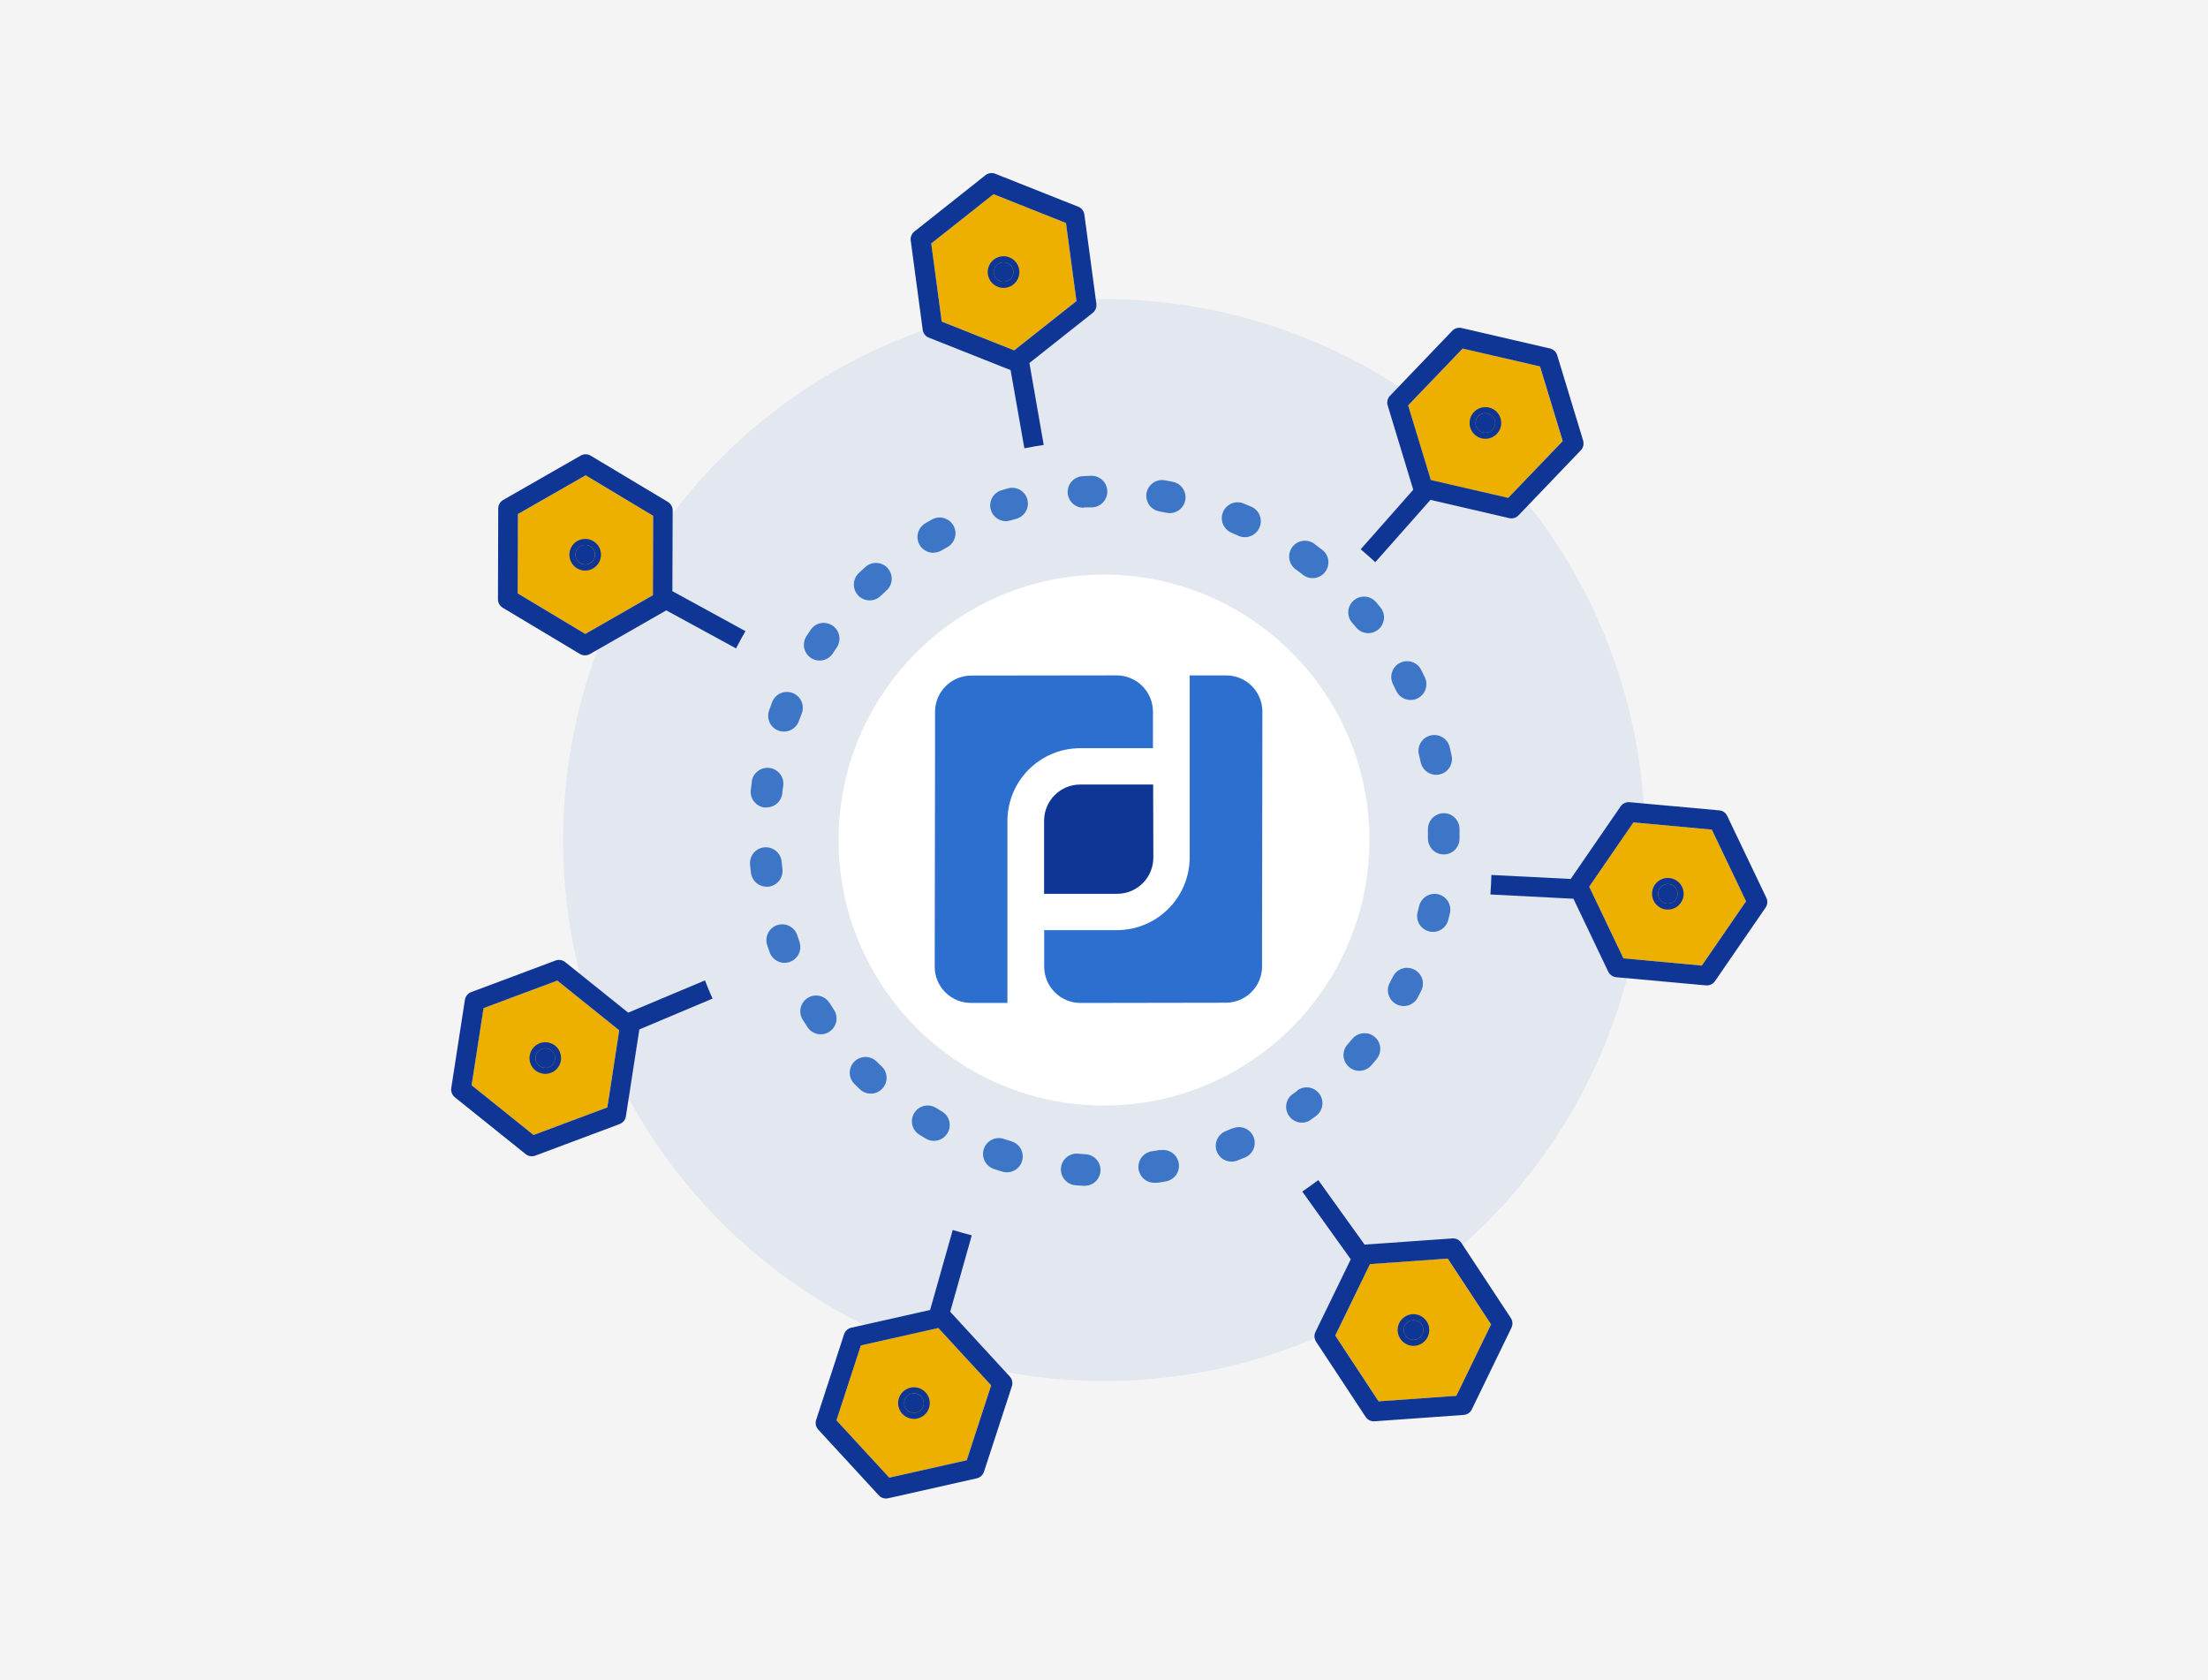 <?xml version="1.0" encoding="UTF-8"?><svg id="Artwork" xmlns="http://www.w3.org/2000/svg" viewBox="0 0 460 350"><defs><style>.cls-1{fill:#0f3695;}.cls-1,.cls-2,.cls-3,.cls-4,.cls-5,.cls-6,.cls-7,.cls-8{stroke-width:0px;}.cls-2{fill:#2d6fcf;}.cls-3{fill:#f5f4f4;}.cls-4{fill:#3d76c7;}.cls-5{fill:#eeb000;}.cls-6{fill:#0f3695;}.cls-7{fill:#3d76c7;isolation:isolate;opacity:.1;}.cls-8{fill:#fff;}</style></defs><rect class="cls-3" width="460" height="350"/><circle class="cls-7" cx="230" cy="175" r="112.69"/><path class="cls-4" d="M209.56,108.58s-.02,0-.03,0c-.01,0-.03,0-.04,0h.07Z"/><path class="cls-4" d="M210.25,101.66l-1.65.48c-1.01.31-1.8,1.09-2.14,2.09-.34,1-.18,2.1.44,2.96.61.85,1.59,1.36,2.63,1.38.31,0,.62-.05.91-.14l1.52-.43c1.05-.37,1.84-1.25,2.1-2.34.26-1.09-.05-2.23-.82-3.03-.77-.81-1.9-1.17-2.99-.96Z"/><path class="cls-4" d="M197.49,108.3c-.97-.61-2.19-.66-3.21-.15l-1.5.86c-.84.49-1.42,1.32-1.59,2.28-.17.96.1,1.94.72,2.68.62.74,1.55,1.18,2.52,1.18l.02-.02c.58,0,1.15-.15,1.65-.44l1.37-.77c.98-.59,1.58-1.65,1.59-2.8,0-1.15-.58-2.21-1.55-2.82Z"/><path class="cls-4" d="M275.4,114.48l.02.03-1.37-1.04c-.69-.61-1.6-.91-2.52-.81-.92.09-1.75.56-2.3,1.3-.55.74-.77,1.67-.6,2.58.17.91.71,1.7,1.49,2.19l1.25.95c.69.56,1.57.83,2.46.73.88-.1,1.69-.55,2.23-1.25.54-.7.78-1.59.66-2.47-.12-.88-.6-1.67-1.31-2.2Z"/><path class="cls-4" d="M244.32,100.36l-1.64-.31c-1.16-.21-2.34.22-3.1,1.12-.76.9-.97,2.14-.57,3.24.4,1.11,1.36,1.91,2.52,2.12l1.53.3c1.15.23,2.34-.18,3.12-1.07.77-.89,1.01-2.12.63-3.23-.38-1.11-1.33-1.94-2.49-2.17Z"/><path class="cls-4" d="M260.7,105.56l-1.65-.69c-.8-.32-1.69-.31-2.48.02-.79.33-1.43.96-1.76,1.75-.35.8-.36,1.71-.03,2.52.32.81.96,1.46,1.76,1.81l1.45.64c1.08.49,2.34.36,3.3-.34.96-.69,1.48-1.85,1.36-3.03s-.86-2.21-1.94-2.69Z"/><path class="cls-4" d="M290.9,143.95c.38.79,1.06,1.39,1.88,1.68.82.29,1.73.24,2.52-.14.79-.38,1.4-1.05,1.68-1.88.29-.82.24-1.73-.14-2.52l-.76-1.55c-.53-1.05-1.58-1.74-2.76-1.8-1.18-.06-2.29.5-2.94,1.49-.64.99-.71,2.24-.18,3.29l.69,1.42Z"/><path class="cls-4" d="M295.99,154.7c-.46.75-.59,1.66-.37,2.51.12.5.23,1.02.35,1.53.17.87.68,1.63,1.42,2.12.74.49,1.64.66,2.51.47.87-.19,1.62-.71,2.09-1.46.47-.75.62-1.65.42-2.51-.12-.52-.25-1.08-.38-1.68h0c-.19-.86-.72-1.61-1.47-2.07-.75-.47-1.65-.61-2.51-.41-.86.2-1.6.74-2.05,1.5Z"/><path class="cls-4" d="M184.94,118.35c-.58-.65-1.41-1.04-2.28-1.08-.88-.04-1.73.26-2.38.85l-1.27,1.17c-.67.59-1.08,1.43-1.12,2.33-.04.9.28,1.77.9,2.42.61.65,1.47,1.02,2.37,1.03.9,0,1.76-.36,2.38-1l1.15-1.07c.65-.58,1.04-1.4,1.08-2.27.04-.87-.26-1.72-.84-2.37h0Z"/><path class="cls-4" d="M293,201.61c-1.15.05-2.19.7-2.74,1.72l-.73,1.4c-.41.77-.5,1.68-.24,2.51.26.84.84,1.54,1.61,1.95.77.41,1.67.49,2.51.24.83-.26,1.53-.83,1.94-1.6l.79-1.53c.48-1.04.39-2.27-.25-3.22-.64-.96-1.74-1.51-2.89-1.46Z"/><path class="cls-4" d="M297.96,186.33c-1.1.32-1.96,1.18-2.27,2.29v-.02c-.12.5-.25,1.02-.38,1.53-.25,1.12.11,2.29.94,3.08.83.79,2.01,1.1,3.12.81,1.11-.29,1.98-1.14,2.31-2.24.14-.56.28-1.11.41-1.65.22-1.13-.16-2.29-1-3.06-.85-.78-2.03-1.06-3.14-.74Z"/><path class="cls-4" d="M284.83,215.28c-1.16-.2-2.34.23-3.1,1.13l-1.02,1.19c-.58.66-.87,1.52-.81,2.39.06.87.46,1.69,1.13,2.26.66.58,1.51.87,2.38.81.87-.06,1.68-.45,2.26-1.11l1.12-1.32c.76-.9.97-2.14.57-3.25-.4-1.11-1.37-1.91-2.53-2.12Z"/><path class="cls-4" d="M286.58,125.32c-.78-.83-1.93-1.2-3.04-.98-1.11.22-2.04,1-2.44,2.06-.4,1.06-.23,2.26.46,3.16l1.01,1.2c.64.74,1.58,1.15,2.55,1.14.82-.02,1.6-.35,2.2-.91.59-.57.95-1.33,1.01-2.15.06-.82-.19-1.63-.7-2.27l-1.04-1.25Z"/><path class="cls-4" d="M302.43,169.84c-1.02-.59-2.27-.59-3.29,0-1.02.59-1.65,1.67-1.65,2.85v2.01c0,.87.35,1.71.96,2.33.62.62,1.45.96,2.33.96s1.71-.35,2.33-.96c.61-.62.96-1.45.96-2.33v-2.01c0-1.18-.63-2.26-1.65-2.85Z"/><path class="cls-4" d="M227.27,99.11l-1.65.08c-1.18.03-2.24.7-2.8,1.73-.56,1.04-.52,2.29.1,3.29.62,1,1.72,1.6,2.9,1.56l.05-.08h1.65c1.18-.04,2.24-.71,2.79-1.75.55-1.04.5-2.3-.12-3.29-.63-1-1.74-1.58-2.91-1.54Z"/><path class="cls-4" d="M182.62,221.12c-.84-.82-2.06-1.14-3.19-.82s-2.01,1.21-2.3,2.35c-.29,1.14.05,2.35.89,3.17l1.23,1.19c.86.75,2.06,1,3.15.66,1.09-.34,1.93-1.23,2.21-2.34.28-1.11-.04-2.29-.85-3.1l-1.14-1.1Z"/><path class="cls-4" d="M210.7,237.74l-1.48-.46c-.84-.31-1.77-.26-2.57.13-.8.39-1.42,1.09-1.69,1.94-.28.85-.2,1.78.22,2.57.42.79,1.14,1.37,2,1.62v.02l1.65.51c1.13.34,2.35.04,3.21-.77.86-.81,1.21-2.02.94-3.16s-1.14-2.06-2.27-2.39Z"/><path class="cls-4" d="M159.3,168.2h.38c.81,0,1.6-.29,2.21-.83.61-.54,1-1.29,1.09-2.1,0-.53.13-1.04.2-1.56.16-1.18-.32-2.35-1.26-3.07-.94-.73-2.2-.9-3.29-.44s-1.87,1.45-2.03,2.63l.03.1c-.08.57-.15,1.12-.22,1.65-.1.87.15,1.74.7,2.42.54.68,1.34,1.12,2.2,1.22Z"/><path class="cls-4" d="M226.06,240.44l-1.48-.12c-1.18-.09-2.31.45-2.98,1.42-.67.97-.77,2.23-.26,3.29.51,1.07,1.54,1.78,2.72,1.88l1.65.11h.18c1.18.03,2.28-.56,2.9-1.57.61-1,.65-2.26.09-3.29-.56-1.03-1.63-1.69-2.81-1.72Z"/><path class="cls-4" d="M273.53,226.78c-1.08-.47-2.33-.32-3.27.38l.06.02-1.27.92c-.81.72-1.22,1.79-1.08,2.87.14,1.08.79,2.02,1.75,2.52.96.5,2.11.49,3.07-.02l1.4-1.02c.94-.7,1.44-1.86,1.3-3.02-.14-1.17-.89-2.18-1.97-2.64Z"/><path class="cls-4" d="M260.09,235.45c-.93-.7-2.16-.85-3.24-.4l-.07-.02-1.45.61c-1.09.44-1.86,1.44-2.02,2.6-.16,1.17.31,2.33,1.24,3.05.93.72,2.17.89,3.26.45l1.65-.66c1.06-.48,1.8-1.48,1.92-2.64.13-1.16-.37-2.3-1.3-3Z"/><path class="cls-4" d="M244.22,240.15c-.72-.5-1.61-.7-2.47-.54l.03-.08-1.55.26c-.87.07-1.68.48-2.26,1.14-.57.66-.85,1.53-.79,2.4.07.87.48,1.68,1.14,2.26.66.57,1.53.85,2.4.79h.51l1.65-.28c.86-.15,1.63-.63,2.14-1.35.51-.72.7-1.6.55-2.47-.15-.86-.64-1.63-1.36-2.13Z"/><path class="cls-4" d="M196.33,231.59l-1.35-.82c-1.01-.61-2.26-.64-3.29-.08-1.03.56-1.69,1.64-1.71,2.81-.03,1.18.57,2.28,1.58,2.89l1.48.89c1.01.53,2.23.5,3.21-.09.98-.59,1.59-1.64,1.61-2.78.02-1.14-.56-2.21-1.53-2.83Z"/><path class="cls-4" d="M166.59,196.28c-.17-.5-.35-1-.51-1.5-.38-1.11-1.32-1.94-2.48-2.17-1.15-.23-2.34.18-3.12,1.06-.77.89-1.02,2.12-.64,3.23.19.55.38,1.1.57,1.65.44,1.05,1.4,1.8,2.52,1.98,1.13.18,2.27-.24,3.01-1.11.74-.86.99-2.05.64-3.14Z"/><path class="cls-4" d="M160.12,184.71c.87-.1,1.66-.55,2.2-1.23.54-.69.79-1.56.68-2.42-.07-.52-.12-1.04-.16-1.56-.11-1.18-.84-2.21-1.91-2.7-1.07-.49-2.33-.38-3.29.3-.97.68-1.49,1.83-1.38,3,.05.56.12,1.19.18,1.71h0c.1.8.49,1.54,1.09,2.08.61.53,1.39.83,2.2.82h.4Z"/><path class="cls-4" d="M171.92,129.76c-1.14-.11-2.26.39-2.94,1.31l-.96,1.43c-.48.73-.65,1.62-.48,2.47.18.86.69,1.61,1.41,2.09.73.48,1.62.65,2.48.47.86-.18,1.61-.69,2.08-1.42l.87-1.3c.61-.97.68-2.19.18-3.21-.5-1.03-1.51-1.72-2.65-1.83Z"/><path class="cls-4" d="M162.2,152.2c.83.3,1.76.25,2.56-.13.8-.39,1.41-1.09,1.69-1.93.18-.49.36-.98.56-1.46.33-.81.32-1.72-.02-2.53-.34-.81-.99-1.44-1.81-1.77h0c-.82-.33-1.74-.32-2.55.03-.81.35-1.45,1.02-1.76,1.84-.21.54-.41,1.09-.61,1.65-.32.83-.3,1.75.06,2.56.36.81,1.04,1.44,1.88,1.74Z"/><path class="cls-4" d="M172.81,208.92c-.63-1-1.74-1.58-2.91-1.54-1.18.04-2.24.71-2.79,1.75-.55,1.04-.5,2.3.12,3.29l.94,1.45c.46.77,1.22,1.31,2.1,1.51.88.2,1.79.03,2.54-.47.75-.5,1.26-1.27,1.42-2.16.16-.88-.05-1.79-.57-2.52l-.84-1.32Z"/><path class="cls-8" d="M230,230.3c-30.49,0-55.3-24.81-55.3-55.3s24.81-55.3,55.3-55.3,55.3,24.81,55.3,55.3-24.81,55.3-55.3,55.3Z"/><path class="cls-1" d="M217.52,170.97c0-4.17,3.37-7.54,7.54-7.54h15.18l.04,15.22c0,4.17-3.37,7.54-7.54,7.54h-15.22v-15.22Z"/><path class="cls-2" d="M194.8,155.87l-.07,45.51c0,4.17,3.37,7.54,7.54,7.54h7.61v-37.88c0-8.38,6.79-15.18,15.18-15.18h15.14v-7.6c0-4.18-3.39-7.57-7.58-7.57l-30.26.04c-4.17,0-7.56,3.39-7.56,7.56v7.56Z"/><path class="cls-2" d="M262.93,193.75l.07-45.51c0-4.17-3.37-7.54-7.54-7.54h-7.61v37.88c0,8.38-6.79,15.18-15.18,15.18h-15.13v7.6c0,4.18,3.39,7.57,7.57,7.57l30.26-.05c4.17,0,7.56-3.39,7.56-7.56v-7.56h0Z"/><g id="_Radial_Repeat_"><polygon class="cls-5" points="201.4 304.19 185.26 307.82 174.25 295.87 179.35 280.27 195.49 276.64 206.49 288.59 201.4 304.19"/><path class="cls-6" d="M188.8,289.41c-1.59.89-2.16,2.89-1.27,4.48.89,1.59,2.89,2.15,4.48,1.27,1.59-.89,2.16-2.89,1.27-4.48-.89-1.59-2.89-2.16-4.48-1.27ZM191.4,294.07c-.98.55-2.23.2-2.78-.79s-.2-2.23.79-2.78,2.23-.2,2.78.79.2,2.23-.79,2.78Z"/><path class="cls-6" d="M189.41,290.5c-.98.55-1.34,1.8-.79,2.78s1.8,1.34,2.78.79c.98-.55,1.34-1.8.79-2.78s-1.8-1.34-2.78-.79Z"/><path class="cls-6" d="M198.49,256.21l-4.72,16.68-16.42,3.69c-.19.04-.38.11-.55.21-.45.25-.79.66-.95,1.15l-5.82,17.85c-.11.34-.13.71-.05,1.07.07.33.22.63.44.89l12.67,13.76c.24.26.55.46.89.56.34.11.71.12,1.06.04l18.44-4.15c.2-.04.39-.11.57-.21.45-.25.78-.66.94-1.14l5.82-17.84c.11-.34.13-.71.06-1.06-.08-.36-.25-.69-.49-.95l-12.42-13.5,4.49-15.92c-1.32-.34-2.64-.71-3.94-1.11ZM201.4,304.19l-16.14,3.63-11-11.95,5.09-15.6,16.14-3.63,11,11.95-5.09,15.6Z"/></g><g id="_Radial_Repeat_-2"><polygon class="cls-5" points="111.15 236.43 98.25 226.07 100.73 210.02 116.11 204.27 129.01 214.63 126.52 230.69 111.15 236.43"/><path class="cls-6" d="M114.85,217.36c-1.68-.69-3.61.12-4.29,1.8-.69,1.68.12,3.61,1.8,4.29,1.68.69,3.61-.12,4.29-1.8s-.12-3.61-1.8-4.29ZM112.83,222.3c-1.04-.43-1.54-1.62-1.12-2.66s1.62-1.54,2.66-1.12,1.54,1.62,1.12,2.66-1.62,1.54-2.66,1.12Z"/><path class="cls-6" d="M114.38,218.52c-1.04-.43-2.24.07-2.66,1.12s.07,2.24,1.12,2.66c1.04.43,2.24-.07,2.66-1.12s-.08-2.24-1.12-2.66Z"/><path class="cls-6" d="M146.85,204.24l-15.98,6.71-13.13-10.54c-.15-.12-.32-.22-.51-.3-.48-.2-1.01-.2-1.49-.02l-17.58,6.58c-.34.13-.64.34-.87.63-.21.26-.36.57-.42.89l-2.86,18.48c-.05.35-.01.72.12,1.05.13.33.35.63.63.86l14.74,11.83c.16.13.33.23.52.31.47.19,1,.2,1.48.02l17.58-6.58c.34-.13.64-.34.87-.62.23-.28.38-.62.44-.97l2.81-18.13,15.25-6.42c-.56-1.24-1.09-2.5-1.58-3.77ZM111.15,236.43l-12.9-10.36,2.49-16.06,15.37-5.74,12.9,10.36-2.48,16.06-15.37,5.74Z"/></g><g id="_Radial_Repeat_-3"><polygon class="cls-5" points="107.86 123.62 107.92 107.08 122.02 99.01 136.09 107.45 136.04 123.99 121.94 132.06 107.86 123.62"/><path class="cls-6" d="M125.08,114.63c-.51-1.74-2.34-2.75-4.09-2.23-1.75.51-2.74,2.34-2.23,4.09.51,1.75,2.34,2.75,4.08,2.23,1.74-.51,2.75-2.34,2.23-4.09ZM119.96,116.13c-.32-1.08.3-2.22,1.39-2.53s2.22.3,2.53,1.39-.3,2.22-1.39,2.53c-1.08.32-2.22-.31-2.53-1.39Z"/><path class="cls-6" d="M123.87,114.98c-.32-1.08-1.45-1.7-2.53-1.39s-1.7,1.45-1.39,2.53c.32,1.08,1.45,1.7,2.53,1.39,1.08-.32,1.7-1.45,1.39-2.53Z"/><path class="cls-6" d="M155.29,131.47l-15.21-8.32.06-16.83c0-.2-.03-.39-.08-.58-.15-.5-.47-.92-.91-1.18l-16.1-9.64c-.31-.19-.67-.29-1.03-.29-.33,0-.66.07-.96.23l-16.23,9.29c-.31.18-.57.44-.75.74-.18.31-.28.66-.28,1.03l-.06,18.9c0,.2.02.4.08.6.14.49.47.91.9,1.17l16.1,9.64c.31.19.67.29,1.03.29.37,0,.72-.09,1.03-.26l15.93-9.11,14.53,7.92c.62-1.21,1.28-2.41,1.96-3.59ZM107.86,123.62l.05-16.54,14.1-8.07,14.07,8.44-.05,16.54-14.1,8.07-14.07-8.44Z"/></g><g id="_Radial_Repeat_-4"><polygon class="cls-5" points="194.01 50.72 206.97 40.44 222.08 46.44 224.25 62.71 211.29 72.98 196.19 66.98 194.01 50.72"/><path class="cls-6" d="M211.77,58.57c1.04-1.49.69-3.54-.8-4.59-1.49-1.05-3.54-.69-4.59.8-1.05,1.49-.69,3.54.8,4.59,1.49,1.05,3.54.69,4.59-.8ZM207.41,55.5c.65-.92,1.92-1.14,2.85-.5s1.14,1.92.5,2.85-1.92,1.14-2.85.5-1.14-1.92-.5-2.85Z"/><path class="cls-6" d="M210.75,57.85c.65-.92.42-2.2-.5-2.85s-2.2-.42-2.85.5-.43,2.2.5,2.85,2.2.42,2.85-.5Z"/><path class="cls-6" d="M217.44,92.69l-2.98-17.07,13.2-10.45c.15-.12.29-.27.4-.43.3-.42.42-.94.35-1.45l-2.5-18.6c-.05-.36-.19-.7-.42-.99-.2-.26-.47-.47-.78-.61l-17.38-6.9c-.33-.13-.69-.17-1.05-.12-.35.05-.69.2-.97.42l-14.81,11.74c-.16.12-.3.27-.42.44-.29.42-.42.93-.35,1.44l2.5,18.6c.05.36.19.7.41.98.22.29.52.51.85.64l17.05,6.77,2.87,16.29c1.34-.27,2.68-.5,4.03-.7ZM194.01,50.72l12.97-10.27,15.1,6,2.18,16.27-12.97,10.27-15.1-6-2.18-16.27Z"/></g><g id="_Radial_Repeat_-5"><polygon class="cls-5" points="304.72 72.61 320.83 76.35 325.56 91.89 314.2 103.74 298.09 100 293.36 84.46 304.72 72.61"/><path class="cls-6" d="M309.66,91.4c1.81-.11,3.2-1.67,3.09-3.49-.11-1.82-1.67-3.2-3.49-3.09-1.82.11-3.2,1.67-3.09,3.49.11,1.81,1.67,3.2,3.49,3.09ZM309.33,86.07c1.12-.07,2.09.79,2.16,1.91s-.79,2.09-1.92,2.16-2.09-.79-2.16-1.91.79-2.09,1.92-2.16Z"/><path class="cls-6" d="M309.58,90.15c1.12-.07,1.98-1.04,1.92-2.16s-1.04-1.98-2.16-1.91c-1.12.07-1.98,1.04-1.92,2.16s1.04,1.98,2.16,1.91Z"/><path class="cls-6" d="M286.52,117.11l11.49-12.98,16.4,3.8c.19.05.39.06.59.05.52-.03,1-.25,1.36-.63l12.98-13.55c.25-.26.43-.59.51-.94.08-.32.07-.66,0-.99l-5.44-17.89c-.1-.34-.3-.65-.56-.89-.26-.24-.59-.42-.94-.5l-18.41-4.26c-.2-.05-.4-.07-.6-.05-.51.03-.99.25-1.34.62l-12.98,13.55c-.25.26-.43.59-.51.94-.09.36-.08.72.03,1.07l5.33,17.56-10.95,12.4c1.04.88,2.07,1.79,3.06,2.71ZM304.72,72.61l16.12,3.73,4.73,15.54-11.36,11.84-16.12-3.73-4.73-15.54,11.36-11.84Z"/></g><g id="_Radial_Repeat_-6"><polygon class="cls-5" points="356.63 172.82 363.76 187.75 354.55 201.14 338.21 199.64 331.08 184.71 340.28 171.33 356.63 172.82"/><path class="cls-6" d="M345.02,188.39c1.22,1.35,3.3,1.46,4.65.24,1.35-1.22,1.46-3.3.24-4.65-1.22-1.35-3.3-1.46-4.65-.24s-1.46,3.3-.24,4.65ZM348.98,184.82c.75.84.69,2.13-.15,2.88s-2.13.69-2.88-.15-.69-2.13.15-2.88,2.13-.69,2.88.15Z"/><path class="cls-6" d="M345.95,187.56c.75.84,2.05.9,2.88.15s.9-2.05.15-2.88-2.05-.9-2.88-.15-.9,2.05-.15,2.88Z"/><path class="cls-6" d="M310.49,186.33l17.31.89,7.25,15.19c.08.18.19.34.33.49.35.38.82.62,1.34.67l18.69,1.7c.36.03.73-.03,1.06-.19.3-.14.57-.36.77-.62l10.6-15.41c.2-.29.32-.64.35-.99.03-.36-.04-.72-.2-1.04l-8.15-17.05c-.09-.18-.2-.35-.33-.5-.34-.38-.81-.62-1.32-.66l-18.69-1.7c-.36-.03-.72.03-1.05.18-.33.16-.61.39-.82.69l-10.4,15.12-16.52-.83c-.04,1.36-.11,2.73-.21,4.09ZM356.63,172.82l7.13,14.93-9.21,13.39-16.34-1.5-7.13-14.93,9.21-13.39,16.34,1.5Z"/></g><g id="_Radial_Repeat_-7"><polygon class="cls-5" points="310.64 275.89 303.42 290.77 287.21 291.92 278.19 278.21 285.42 263.33 301.62 262.18 310.64 275.89"/><path class="cls-6" d="M291.23,276.52c-.3,1.79.92,3.49,2.71,3.79,1.79.3,3.49-.92,3.78-2.71.3-1.79-.92-3.49-2.71-3.79-1.79-.3-3.49.92-3.79,2.71ZM296.5,277.39c-.18,1.11-1.24,1.87-2.35,1.68s-1.87-1.24-1.68-2.35,1.24-1.87,2.35-1.68c1.11.18,1.87,1.24,1.68,2.35Z"/><path class="cls-6" d="M292.47,276.72c-.18,1.11.57,2.16,1.68,2.35s2.16-.57,2.35-1.68-.57-2.16-1.68-2.35c-1.11-.18-2.16.57-2.35,1.68Z"/><path class="cls-6" d="M271.32,248.24l10.09,14.09-7.36,15.14c-.09.18-.15.36-.18.56-.08.51.03,1.03.31,1.46l10.33,15.67c.2.3.48.55.8.71.3.15.63.22.97.21l18.66-1.33c.36-.03.7-.15,1-.35.3-.2.54-.48.69-.8l8.25-17c.09-.18.15-.38.19-.58.08-.51-.03-1.02-.31-1.45l-10.32-15.67c-.2-.3-.48-.55-.8-.71-.33-.16-.69-.23-1.05-.21l-18.3,1.29-9.65-13.44c-1.09.82-2.2,1.62-3.32,2.38ZM310.64,275.89l-7.23,14.88-16.21,1.15-9.02-13.71,7.23-14.88,16.21-1.15,9.02,13.71Z"/></g></svg>